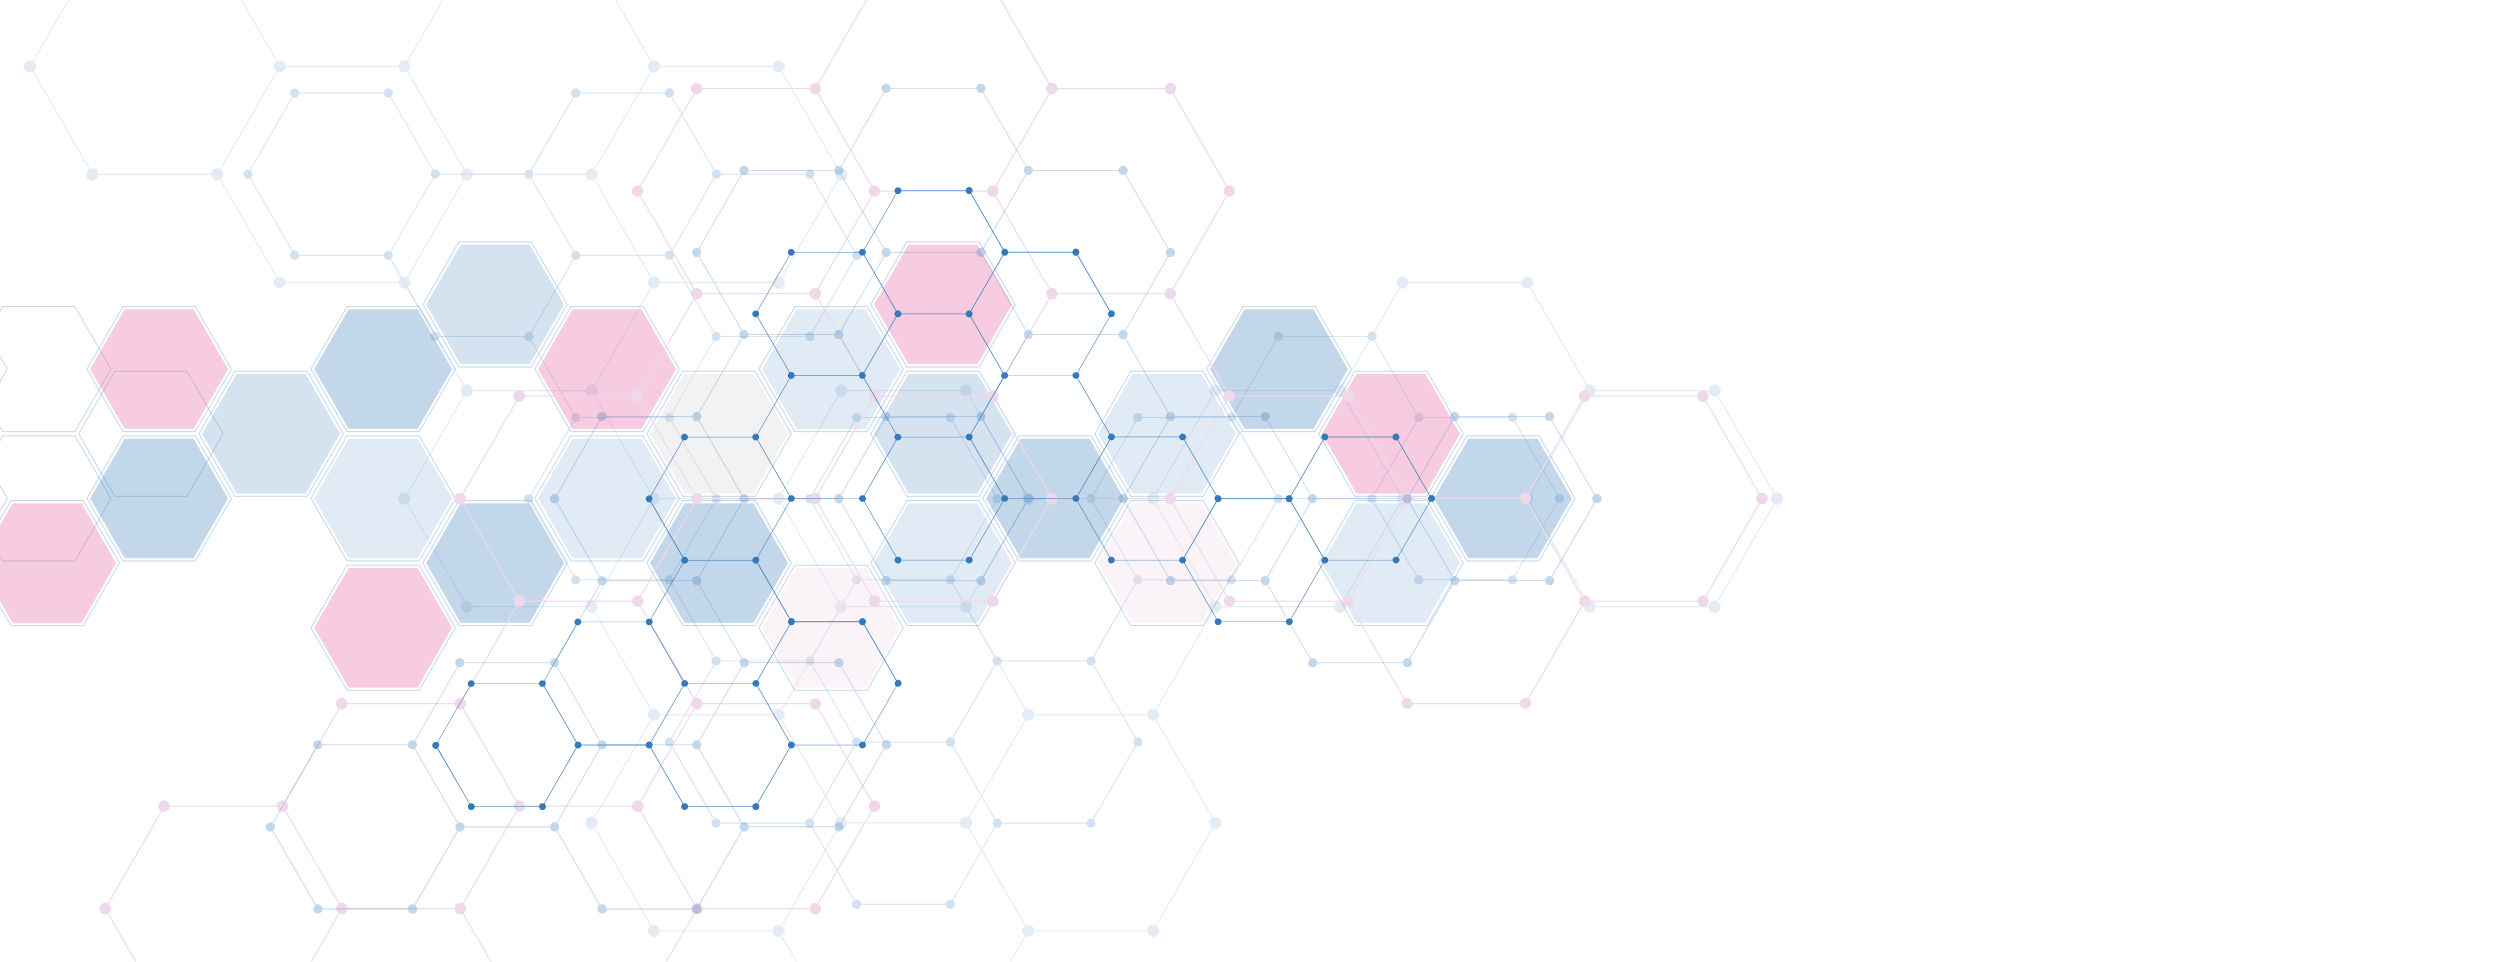 <svg xmlns="http://www.w3.org/2000/svg" id="Layer_1" data-name="Layer 1" viewBox="0 0 1300 500"><defs><style>.cls-1,.cls-10{opacity:0.3;}.cls-10,.cls-2,.cls-4,.cls-6,.cls-9{fill:#3679ba;}.cls-3{opacity:0.23;}.cls-4{opacity:0.6;}.cls-5{fill:#e95396;}.cls-6{opacity:0.5;}.cls-7{fill:#efd8e9;}.cls-8{fill:#d4d3d4;}.cls-9{opacity:0.7;}</style></defs><title>Mediligo Heksagon desno Novo-lijevo</title><g class="cls-1"><path class="cls-2" d="M39.11,292H1.28l-.07-.13-18.85-32.64L1.28,226.41H39.11l.07.13L58,259.18l-.07.13Zm-37.54-.51H38.82l18.63-32.26L38.82,226.92H1.57l-18.63,32.26Z"></path><path class="cls-2" d="M39.11,224.71H1.28l-.07-.13-18.85-32.65L1.28,159.17H39.11l.07.13L58,191.93ZM1.57,224.2H38.82l18.63-32.27L38.82,159.68H1.57l-18.63,32.25Z"></path><path class="cls-2" d="M97.34,258.33H59.51l-.08-.13L40.59,225.56l.08-.13,18.84-32.64H97.34l.08.12,18.84,32.65Zm-37.54-.51H97.05l18.63-32.26L97.05,193.29H59.8L41.18,225.56Z"></path></g><g class="cls-3"><path class="cls-4" d="M922.25,256.75a3,3,0,0,0,0,5.08l-29.33,50.81a3.08,3.08,0,0,0-4.44,2.53H829.79a3.14,3.14,0,0,0-3.1-2.85,3.21,3.21,0,0,0-1.25.26l-29.35-50.82a3,3,0,0,0,0-4.92L825.45,206a3,3,0,0,0,1.27.28,3.13,3.13,0,0,0,3.1-2.85h58.72a3.13,3.13,0,0,0,3.09,2.85,3.18,3.18,0,0,0,1.31-.29ZM823.56,203.1a3.1,3.1,0,0,0,1.35,2.52l-29.36,50.85a3.08,3.08,0,0,0-4.46,2.51H732.4a3.13,3.13,0,0,0-3.1-2.84,3.17,3.17,0,0,0-1.23.24l-29.3-50.76a3,3,0,0,0,0-5l29.33-50.8a3.09,3.09,0,0,0,4.39-2.56h58.69a3.14,3.14,0,0,0,3.1,2.85,3.09,3.09,0,0,0,1.29-.29l29.34,50.8A3.08,3.08,0,0,0,823.56,203.1Zm-96,53.64a3.14,3.14,0,0,0-1.4,2.56,3.09,3.09,0,0,0,1.4,2.55l-29.31,50.76a3.09,3.09,0,0,0-4.39,2.56H635.15a3.09,3.09,0,0,0-4.39-2.56l-29.33-50.8a3,3,0,0,0,0-5L630.75,206a3.09,3.09,0,0,0,4.39-2.56h58.72a3.13,3.13,0,0,0,3.1,2.85,3.23,3.23,0,0,0,1.28-.28Zm-126.63,5.43L630.24,313a3,3,0,0,0,0,5l-29.33,50.8a3.08,3.08,0,0,0-4.4,2.55H537.82a3.09,3.09,0,0,0-4.39-2.56L504.11,318a3,3,0,0,0,0-5l29.33-50.8a3.05,3.05,0,0,0,1.29.29,3.13,3.13,0,0,0,3.09-2.86h58.71a3.13,3.13,0,0,0,3.09,2.86A3.3,3.3,0,0,0,600.91,262.17Zm326.28-2.88a3.17,3.17,0,0,0-3.16-3.16,3.09,3.09,0,0,0-1.26.27l-29.32-50.78a3.1,3.1,0,0,0,1.35-2.52,3.16,3.16,0,0,0-3.17-3.16,3.13,3.13,0,0,0-3.09,2.85H829.82a3.09,3.09,0,0,0-4.39-2.56l-29.34-50.8a3.1,3.1,0,0,0,1.35-2.52,3.14,3.14,0,0,0-6.26-.31H732.49a3.12,3.12,0,0,0-3.1-2.85,3.16,3.16,0,0,0-3.16,3.16,3.12,3.12,0,0,0,1.35,2.52l-29.33,50.8a3.09,3.09,0,0,0-1.29-.29,3.13,3.13,0,0,0-3.1,2.85H635.14a3.13,3.13,0,0,0-3.09-2.85,3.17,3.17,0,0,0-3.17,3.16,3.07,3.07,0,0,0,1.36,2.52l-29.33,50.8a3.09,3.09,0,0,0-4.39,2.56H537.81a3.09,3.09,0,0,0-4.39-2.56l-29.33-50.8a3.1,3.1,0,0,0,1.35-2.52,3.14,3.14,0,0,0-6.26-.31H440.49a3.13,3.13,0,0,0-3.1-2.85,3.16,3.16,0,0,0-3.16,3.16,3.1,3.1,0,0,0,1.35,2.52l-29.33,50.8a3.1,3.1,0,0,0-4.4,2.56H343.18a3.1,3.1,0,0,0-4.4-2.56l-29.32-50.79a3,3,0,0,0,0-5l29.33-50.8a3.3,3.3,0,0,0,1.3.29,3.13,3.13,0,0,0,3.09-2.86h58.68a3.14,3.14,0,1,0,4.91-2.83l29.34-50.8a3.06,3.06,0,0,0,1.29.3,3.17,3.17,0,1,0-1.3-6L406.8,37a3.08,3.08,0,0,0,1.35-2.52,3.14,3.14,0,0,0-6.26-.3H343.22a3.13,3.13,0,0,0-3.09-2.86,3.22,3.22,0,0,0-1.31.3l-29.33-50.8a3.11,3.11,0,0,0,1.36-2.53,3.17,3.17,0,0,0-3.16-3.16,3.14,3.14,0,0,0-3.1,2.85H245.9a3.14,3.14,0,0,0-3.1-2.85,3.17,3.17,0,0,0-3.16,3.16A3.1,3.1,0,0,0,241-19.15l-29.33,50.8a3.09,3.09,0,0,0-4.39,2.57H148.58a3.08,3.08,0,0,0-4.4-2.56L114.85-19.15a3.08,3.08,0,0,0,1.35-2.52A3.17,3.17,0,0,0,113-24.83a3.14,3.14,0,0,0-3.1,2.85H51.25a3.13,3.13,0,0,0-3.09-2.85A3.17,3.17,0,0,0,45-21.67a3.08,3.08,0,0,0,1.35,2.52L17,31.66a3.16,3.16,0,1,0-1.3,6,3,3,0,0,0,1.3-.3l29.3,50.76A3.13,3.13,0,1,0,51.14,91h58.69a3.14,3.14,0,0,0,3.1,2.86,3.2,3.2,0,0,0,1.38-.35l29.33,50.8a3.11,3.11,0,0,0-1.43,2.58,3.14,3.14,0,0,0,6.26.29h58.79a3.15,3.15,0,0,0,3.1,2.86,3.09,3.09,0,0,0,1.29-.29L241,200.57a3,3,0,0,0,0,5l-29.38,50.88a3.12,3.12,0,0,0-1.37-.34,3.16,3.16,0,0,0,0,6.32,3.07,3.07,0,0,0,1.38-.35l29.33,50.8a3.12,3.12,0,0,0-1.43,2.58,3.17,3.17,0,0,0,3.16,3.16,3.12,3.12,0,0,0,3.1-2.86h58.72a3.13,3.13,0,0,0,3.1,2.86,3.09,3.09,0,0,0,1.35-.33l29.33,50.81a3.08,3.08,0,0,0-1.41,2.55,3.13,3.13,0,0,0,1.4,2.55L308.9,425a3.18,3.18,0,0,0-1.34-.32,3.13,3.13,0,0,0-3.1,2.84v.63a3.13,3.13,0,0,0,3.1,2.85,3,3,0,0,0,1.34-.33l29.34,50.82a3.1,3.1,0,0,0-1.37,2.54,3.14,3.14,0,0,0,1.38,2.55l.52.34a3.08,3.08,0,0,0,1.25.27,3.13,3.13,0,0,0,3.1-2.85h58.69a3.14,3.14,0,0,0,3.1,2.85,3,3,0,0,0,1.34-.32l29.34,50.83a3.08,3.08,0,0,0-1.35,2.52,3.14,3.14,0,0,0,6.26.31h58.68a3.14,3.14,0,0,0,6.27-.31,3.1,3.1,0,0,0-1.35-2.52l29.34-50.8a3.09,3.09,0,0,0,1.29.29,3.13,3.13,0,0,0,3.1-2.85h58.69a3.09,3.09,0,0,0,4.39,2.56l.51-.35a3,3,0,0,0,0-5l29.32-50.8a3.1,3.1,0,0,0,4.4-2.56v-.63a3.14,3.14,0,0,0-3.1-2.85,3.3,3.3,0,0,0-1.3.29l-29.32-50.8a3,3,0,0,0,0-5l29.32-50.8a3.1,3.1,0,0,0,4.4-2.57h58.69a3.13,3.13,0,0,0,3.1,2.86,3.17,3.17,0,0,0,3.16-3.16,3.13,3.13,0,0,0-1.35-2.53l29.3-50.76a3.29,3.29,0,0,0,1.25.26,3.13,3.13,0,0,0,3.1-2.86h58.69a3.14,3.14,0,0,0,3.1,2.86,3,3,0,0,0,1.38-.36l29.35,50.83a3.11,3.11,0,0,0-1.39,2.56,3.14,3.14,0,0,0,6.26.3h58.69a3.14,3.14,0,0,0,6.27-.3,3.09,3.09,0,0,0-1.32-2.5l29.33-50.81a3.13,3.13,0,0,0,4.43-2.89ZM533.43,481.19l-14.65-25.38L504.1,430.39a3,3,0,0,0,0-5.05l29.33-50.79a3.09,3.09,0,0,0,4.39-2.57h58.69a3.14,3.14,0,0,0,3.1,2.86,3.22,3.22,0,0,0,1.31-.3l29.32,50.8a3.08,3.08,0,0,0-1.35,2.52,3.13,3.13,0,0,0,1.34,2.53l-29.32,50.79a3.09,3.09,0,0,0-4.39,2.57H537.83a3.14,3.14,0,0,0-3.1-2.86A3.18,3.18,0,0,0,533.43,481.19ZM408.05,371.68a3.11,3.11,0,0,0-1.31-2.49l29.33-50.8a3.29,3.29,0,0,0,1.25.26,3.13,3.13,0,0,0,3.1-2.86h58.77a3.14,3.14,0,0,0,3.1,2.86,3.19,3.19,0,0,0,1.31-.3l29.32,50.8a3,3,0,0,0,0,5.05L503.59,425a3.08,3.08,0,0,0-4.4,2.55H440.48a3.13,3.13,0,0,0-3.1-2.85,3.09,3.09,0,0,0-1.29.3l-29.34-50.84A3.13,3.13,0,0,0,408.05,371.68Zm0,112.38a3.11,3.11,0,0,0-1.32-2.5l29.34-50.82a3.08,3.08,0,0,0,1.28.29,3.13,3.13,0,0,0,3.1-2.85h58.71a3.08,3.08,0,0,0,4.4,2.55l14.65,25.39,14.68,25.42a3,3,0,0,0,0,5l-29.33,50.8a3.11,3.11,0,0,0-4.41,2.56H440.5a3.14,3.14,0,0,0-3.1-2.85,3.09,3.09,0,0,0-1.29.29l-29.35-50.83A3.08,3.08,0,0,0,408.08,484.06ZM338.74,374.58a3.11,3.11,0,0,0,4.35-2.6h58.7a3.13,3.13,0,0,0,3.09,2.86,3.06,3.06,0,0,0,1.35-.33l29.34,50.83a3,3,0,0,0,0,5.05l-29.33,50.82a3.07,3.07,0,0,0-4.43,2.54H343.12a3.14,3.14,0,0,0-3.1-2.86,2.93,2.93,0,0,0-1.25.28l-29.34-50.82a3,3,0,0,0,0-5ZM142.32,34.52A3.08,3.08,0,0,0,143.67,37L114.3,87.9a3.06,3.06,0,0,0-4.46,2.51H51.14a3.1,3.1,0,0,0-4.31-2.6L17.53,37a3,3,0,0,0,0-5L46.86-18.8a3.14,3.14,0,0,0,1.3.3,3.13,3.13,0,0,0,3.09-2.85h58.69A3.14,3.14,0,0,0,113-18.5a3.18,3.18,0,0,0,1.3-.3L143.67,32A3.08,3.08,0,0,0,142.32,34.52Zm69.33,2.88L241,88.2a3,3,0,0,0,0,5L211.65,144a3.05,3.05,0,0,0-1.29-.29,3.14,3.14,0,0,0-3.1,2.86H148.47a3.14,3.14,0,0,0-3.1-2.85,3,3,0,0,0-1.21.25L114.82,93.19a3,3,0,0,0,0-4.94l29.36-50.86a3,3,0,0,0,1.3.3,3.14,3.14,0,0,0,3.1-2.86h58.68a3.09,3.09,0,0,0,4.39,2.57ZM338.31,32a3,3,0,0,0,0,5L309,87.83a3.19,3.19,0,0,0-1.28-.28,3.14,3.14,0,0,0-3.1,2.86H245.9a3.14,3.14,0,0,0-3.1-2.86,3.18,3.18,0,0,0-1.3.3L212.18,37a3,3,0,0,0,0-5L241.5-18.81a3,3,0,0,0,1.3.31,3.13,3.13,0,0,0,3.1-2.85h58.69a3.13,3.13,0,0,0,3.1,2.85,3.12,3.12,0,0,0,1.29-.29Zm.51,112L309.49,93.24a3.09,3.09,0,0,0,1.36-2.52,3.14,3.14,0,0,0-1.35-2.53l29.32-50.8a3.22,3.22,0,0,0,1.31.3,3.13,3.13,0,0,0,3.09-2.86h58.67a3.14,3.14,0,0,0,3.1,2.86,3,3,0,0,0,1.3-.3l29.32,50.8a3,3,0,0,0,0,5L406.29,144a3.3,3.3,0,0,0-1.3-.29,3.14,3.14,0,0,0-3.1,2.86H343.21a3.13,3.13,0,0,0-3.09-2.86A3.3,3.3,0,0,0,338.82,144ZM309,200.23a3,3,0,0,0-1.29-.3,3.13,3.13,0,0,0-3.1,2.86H245.89a3.14,3.14,0,0,0-3.1-2.86,3,3,0,0,0-1.3.3l-29.32-50.8a3,3,0,0,0,0-5.05l29.33-50.8a3.09,3.09,0,0,0,1.29.3A3.13,3.13,0,0,0,245.9,91h58.69a3.13,3.13,0,0,0,3.1,2.85A3.23,3.23,0,0,0,309,93.6l29.32,50.79a3,3,0,0,0,0,5Zm29.29,56.54a3,3,0,0,0,0,5L308.9,312.65a3,3,0,0,0-1.34-.33,3.14,3.14,0,0,0-3.1,2.85H245.74a3.14,3.14,0,0,0-3.1-2.85,3.08,3.08,0,0,0-1.21.25L212.1,261.76a3,3,0,0,0,0-4.93L241.47,206a3.24,3.24,0,0,0,1.32.31,3.14,3.14,0,0,0,3.1-2.85h58.69a3.13,3.13,0,0,0,3.1,2.85A3.18,3.18,0,0,0,309,206Zm82.64,30.77,14.66,25.39a3,3,0,0,0,0,5.11l-29.32,50.81a2.93,2.93,0,0,0-1.35-.33,3.13,3.13,0,0,0-3.09,2.84h-58.7a3.13,3.13,0,0,0-3.09-2.84,3.21,3.21,0,0,0-1.25.25L309.42,318a3,3,0,0,0,0-5l29.35-50.85a3.1,3.1,0,0,0,4.4-2.56h58.67a3.1,3.1,0,0,0,4.4,2.56Zm112-30.77a3,3,0,0,0,0,5l-29.32,50.8a3.05,3.05,0,0,0-1.29-.29,3.14,3.14,0,0,0-3.1,2.85H440.42a3.14,3.14,0,0,0-3.1-2.85,3.2,3.2,0,0,0-1.24.26l-14.64-25.35-14.68-25.42a3,3,0,0,0,0-5L436.1,206a3.05,3.05,0,0,0,1.29.29,3.13,3.13,0,0,0,3.1-2.85h58.69a3.13,3.13,0,0,0,3.1,2.85,3.17,3.17,0,0,0,1.3-.29Z"></path><path class="cls-2" d="M809.51,257.38a2.26,2.26,0,0,0,0,3.82l-22,38.14a2.33,2.33,0,0,0-3.33,1.9H740.09a2.36,2.36,0,0,0-2.33-2.13,2.43,2.43,0,0,0-.94.19l-22-38.16a2.27,2.27,0,0,0,0-3.69l22.05-38.18a2.32,2.32,0,0,0,.95.21,2.36,2.36,0,0,0,2.33-2.15h44.08a2.36,2.36,0,0,0,2.33,2.15,2.47,2.47,0,0,0,1-.22Zm-74.1-40.28a2.29,2.29,0,0,0,1,1.89l-22,38.18a2.33,2.33,0,0,0-1-.25,2.36,2.36,0,0,0-2.33,2.14H667a2.35,2.35,0,0,0-2.32-2.14,2.41,2.41,0,0,0-.93.19l-22-38.12a2.29,2.29,0,0,0,1-1.89,2.32,2.32,0,0,0-1-1.89l22-38.14a2.3,2.3,0,0,0,1,.22,2.35,2.35,0,0,0,2.33-2.14H711.1a2.35,2.35,0,0,0,2.33,2.14,2.26,2.26,0,0,0,1-.22l22,38.14A2.35,2.35,0,0,0,735.41,217.1Zm-72.09,40.28a2.27,2.27,0,0,0,0,3.83l-22,38.11a2.45,2.45,0,0,0-1-.21,2.35,2.35,0,0,0-2.33,2.13H594a2.36,2.36,0,0,0-2.33-2.13,2.41,2.41,0,0,0-1,.21l-22-38.14a2.31,2.31,0,0,0,1-1.89,2.33,2.33,0,0,0-1-1.89l22-38.14a2.47,2.47,0,0,0,1,.22,2.35,2.35,0,0,0,2.32-2.15H638a2.33,2.33,0,0,0,3.29,1.94Zm-95.07,4.07,22,38.14a2.27,2.27,0,0,0,0,3.79l-22,38.14a2.31,2.31,0,0,0-1-.23,2.35,2.35,0,0,0-2.32,2.14H520.88a2.35,2.35,0,0,0-2.32-2.14,2.42,2.42,0,0,0-1,.22l-22-38.14a2.27,2.27,0,0,0,0-3.78l22-38.14a2.26,2.26,0,0,0,1,.22,2.35,2.35,0,0,0,2.32-2.15H565a2.36,2.36,0,0,0,2.33,2.15A2.46,2.46,0,0,0,568.25,261.45Zm245-2.16a2.37,2.37,0,0,0-2.37-2.37,2.48,2.48,0,0,0-1,.2l-22-38.13a2.3,2.3,0,0,0,1-1.89,2.36,2.36,0,0,0-4.71-.23H740.11a2.35,2.35,0,0,0-2.33-2.14,2.5,2.5,0,0,0-1,.22l-22-38.14a2.32,2.32,0,0,0,1-1.89,2.35,2.35,0,0,0-4.7-.23H667a2.35,2.35,0,1,0-3.69,2.12l-22,38.14a2.32,2.32,0,0,0-3.3,1.92H594a2.35,2.35,0,0,0-2.32-2.14,2.39,2.39,0,0,0-2.38,2.38,2.31,2.31,0,0,0,1,1.88l-22,38.14a2.45,2.45,0,0,0-1-.21,2.35,2.35,0,0,0-2.33,2.14H520.88a2.35,2.35,0,0,0-2.32-2.14,2.31,2.31,0,0,0-1,.22l-22-38.15a2.3,2.3,0,0,0,1-1.88,2.39,2.39,0,0,0-2.38-2.38,2.34,2.34,0,0,0-2.32,2.14H447.81a2.35,2.35,0,0,0-2.32-2.14,2.38,2.38,0,0,0-2.38,2.37,2.3,2.3,0,0,0,1,1.89l-22,38.15a2.23,2.23,0,0,0-1-.22,2.35,2.35,0,0,0-2.33,2.14H374.75a2.35,2.35,0,0,0-2.32-2.14,2.31,2.31,0,0,0-1,.22l-22-38.13a2.28,2.28,0,0,0,0-3.8l22-38.14a2.31,2.31,0,0,0,1,.22,2.35,2.35,0,0,0,2.32-2.14h44.05a2.35,2.35,0,0,0,4.7-.23,2.33,2.33,0,0,0-1-1.9l22-38.14a2.26,2.26,0,0,0,1,.22,2.38,2.38,0,1,0,0-4.75,2.27,2.27,0,0,0-1,.23l-22-38.14a2.34,2.34,0,0,0,1-1.9,2.35,2.35,0,0,0-4.7-.23h-44a2.36,2.36,0,0,0-2.33-2.14,2.51,2.51,0,0,0-1,.22l-22-38.14a2.33,2.33,0,0,0,1-1.89,2.35,2.35,0,0,0-4.7-.24H301.72A2.35,2.35,0,1,0,298,50.25L276,88.39a2.26,2.26,0,0,0-1-.22,2.36,2.36,0,0,0-2.33,2.14H228.65a2.35,2.35,0,0,0-2.32-2.14,2.38,2.38,0,0,0-1,.22l-22-38.14a2.33,2.33,0,0,0,1-1.89,2.36,2.36,0,0,0-4.71-.24H155.58A2.35,2.35,0,0,0,153.26,46a2.39,2.39,0,0,0-2.38,2.38,2.35,2.35,0,0,0,1,1.89l-22,38.14a2.42,2.42,0,0,0-1-.22,2.38,2.38,0,0,0,0,4.75,2.51,2.51,0,0,0,1-.22l22,38.1A2.35,2.35,0,1,0,155.5,133h44.07a2.35,2.35,0,0,0,2.32,2.15,2.29,2.29,0,0,0,1-.26l22,38.14a2.35,2.35,0,0,0-1.07,1.93,2.39,2.39,0,0,0,2.38,2.38,2.34,2.34,0,0,0,2.32-2.15h44.14a2.36,2.36,0,0,0,2.33,2.14,2.26,2.26,0,0,0,1-.22l22,38.14a2.28,2.28,0,0,0,0,3.77L276,257.18a2.42,2.42,0,0,0-1-.26,2.38,2.38,0,1,0,0,4.75,2.25,2.25,0,0,0,1-.26l22,38.14a2.32,2.32,0,0,0-1.08,1.94,2.38,2.38,0,0,0,2.37,2.37,2.36,2.36,0,0,0,2.33-2.15h44.09a2.34,2.34,0,0,0,2.32,2.15,2.25,2.25,0,0,0,1-.25l22,38.14a2.28,2.28,0,0,0,0,3.84l-22,38.14a2.28,2.28,0,0,0-1-.25,2.36,2.36,0,0,0-2.33,2.14v.46a2.36,2.36,0,0,0,2.33,2.15,2.28,2.28,0,0,0,1-.25l22,38.15a2.27,2.27,0,0,0,0,3.82l.39.26a2.32,2.32,0,0,0,.95.21,2.35,2.35,0,0,0,2.32-2.15h44.06a2.31,2.31,0,0,0,3.33,1.91l22,38.15a2.33,2.33,0,0,0-1,1.9,2.38,2.38,0,0,0,2.37,2.37,2.35,2.35,0,0,0,2.33-2.14h44.06a2.35,2.35,0,0,0,2.33,2.14,2.34,2.34,0,0,0,1.36-4.27l22-38.14a2.2,2.2,0,0,0,1,.22,2.35,2.35,0,0,0,2.32-2.14H565a2.35,2.35,0,0,0,2.33,2.14,2.41,2.41,0,0,0,1-.21l.38-.26a2.28,2.28,0,0,0,0-3.79l22-38.14a2.42,2.42,0,0,0,1,.22,2.37,2.37,0,0,0,2.33-2.15v-.46a2.37,2.37,0,0,0-2.33-2.14,2.26,2.26,0,0,0-1,.22l-22-38.15a2.26,2.26,0,0,0,0-3.77l22-38.14a2.42,2.42,0,0,0,1,.22,2.36,2.36,0,0,0,2.33-2.15H638a2.36,2.36,0,0,0,2.33,2.15,2.35,2.35,0,0,0,1.35-4.28l22-38.11a2.23,2.23,0,0,0,.94.2,2.35,2.35,0,0,0,2.32-2.15H711a2.36,2.36,0,0,0,2.33,2.15,2.3,2.3,0,0,0,1-.27l22,38.17a2.32,2.32,0,0,0-1,1.91,2.36,2.36,0,0,0,4.71.23h44.06a2.36,2.36,0,0,0,2.33,2.15,2.39,2.39,0,0,0,2.38-2.38,2.33,2.33,0,0,0-1-1.87l22-38.15a2.32,2.32,0,0,0,1,.21A2.38,2.38,0,0,0,813.21,259.29ZM517.59,425.89l-11-19.06-11-19.08a2.27,2.27,0,0,0,0-3.79l22-38.14a2.26,2.26,0,0,0,1,.22,2.35,2.35,0,0,0,2.32-2.15H565a2.35,2.35,0,0,0,2.32,2.15,2.47,2.47,0,0,0,1-.22l22,38.14a2.27,2.27,0,0,0,0,3.78l-22,38.14a2.42,2.42,0,0,0-1-.22,2.36,2.36,0,0,0-2.33,2.15H520.89a2.35,2.35,0,0,0-2.32-2.15A2.28,2.28,0,0,0,517.59,425.89Zm-94.14-82.22a2.34,2.34,0,0,0-1-1.87l22-38.14a2.3,2.3,0,0,0,.94.2,2.36,2.36,0,0,0,2.33-2.15h44.12a2.36,2.36,0,0,0,2.34,2.15,2.3,2.3,0,0,0,1-.23l22,38.14a2.26,2.26,0,0,0,0,3.79l-22,38.14a2.25,2.25,0,0,0-1-.22,2.36,2.36,0,0,0-2.34,2.14H447.81a2.36,2.36,0,0,0-2.33-2.14,2.26,2.26,0,0,0-1,.22l-22-38.17A2.3,2.3,0,0,0,423.45,343.67Zm0,84.37a2.31,2.31,0,0,0-1-1.87l22-38.16a2.22,2.22,0,0,0,1,.22,2.36,2.36,0,0,0,2.33-2.15h44.07a2.37,2.37,0,0,0,2.34,2.15,2.46,2.46,0,0,0,1-.22l11,19.05,11,19.09a2.3,2.3,0,0,0-1,1.89,2.33,2.33,0,0,0,1,1.89l-22,38.14a2.42,2.42,0,0,0-1-.22,2.36,2.36,0,0,0-2.33,2.14H447.82a2.36,2.36,0,0,0-2.33-2.14,2.46,2.46,0,0,0-1,.22l-22-38.16A2.31,2.31,0,0,0,423.48,428Zm-52.05-82.19a2.32,2.32,0,0,0,3.26-2h44.06a2.36,2.36,0,0,0,2.33,2.16,2.17,2.17,0,0,0,1-.26l22,38.17a2.28,2.28,0,0,0,0,3.79l-22,38.15a2.32,2.32,0,0,0-1-.23,2.35,2.35,0,0,0-2.33,2.14H374.71a2.35,2.35,0,0,0-2.32-2.14,2.31,2.31,0,0,0-.95.2l-22-38.15a2.28,2.28,0,0,0,0-3.73ZM224,90.54a2.37,2.37,0,0,0,1,1.9l-22,38.18a2.38,2.38,0,0,0-1-.26,2.35,2.35,0,0,0-2.32,2.14H155.5a2.35,2.35,0,0,0-2.32-2.14,2.4,2.4,0,0,0-.92.19l-22-38.11a2.28,2.28,0,0,0,0-3.79l22-38.14a2.31,2.31,0,0,0,1,.22,2.34,2.34,0,0,0,2.32-2.14h44.06A2.36,2.36,0,0,0,202,50.73a2.31,2.31,0,0,0,1-.22l22,38.14A2.35,2.35,0,0,0,224,90.54ZM276,92.7l22,38.14a2.27,2.27,0,0,0,0,3.78l-22,38.13a2.41,2.41,0,0,0-1-.21,2.36,2.36,0,0,0-2.33,2.14H228.57a2.35,2.35,0,0,0-3.24-2l-22-38.14a2.27,2.27,0,0,0,0-3.71l22-38.18a2.47,2.47,0,0,0,1,.22,2.35,2.35,0,0,0,2.32-2.14h44.06A2.36,2.36,0,0,0,275,92.92,2.26,2.26,0,0,0,276,92.7Zm95.09-4a2.3,2.3,0,0,0-1,1.88,2.34,2.34,0,0,0,1,1.89l-22,38.14a2.41,2.41,0,0,0-1-.22,2.36,2.36,0,0,0-2.33,2.15H301.72a2.36,2.36,0,0,0-2.33-2.15,2.27,2.27,0,0,0-1,.23l-22-38.14a2.35,2.35,0,0,0,1-1.9,2.3,2.3,0,0,0-1-1.89l22-38.14a2.26,2.26,0,0,0,1,.22,2.35,2.35,0,0,0,2.33-2.14h44.06a2.35,2.35,0,0,0,2.33,2.14,2.26,2.26,0,0,0,1-.22Zm.38,84.1-22-38.14a2.27,2.27,0,0,0,0-3.79l22-38.14a2.31,2.31,0,0,0,3.31-1.91h44a2.36,2.36,0,0,0,2.33,2.14,2.42,2.42,0,0,0,1-.22l22,38.14a2.27,2.27,0,0,0,0,3.78l-22,38.14a2.23,2.23,0,0,0-1-.22,2.36,2.36,0,0,0-2.33,2.14H374.78a2.35,2.35,0,0,0-2.32-2.14A2.27,2.27,0,0,0,371.48,172.76ZM349.08,215a2.31,2.31,0,0,0-1-.22,2.35,2.35,0,0,0-2.33,2.14H301.71a2.35,2.35,0,0,0-2.32-2.14,2.31,2.31,0,0,0-1,.22l-22-38.14a2.28,2.28,0,0,0,0-3.79l22-38.14a2.3,2.3,0,0,0,1,.22,2.35,2.35,0,0,0,2.33-2.14h44.06a2.35,2.35,0,0,0,2.33,2.14,2.4,2.4,0,0,0,1-.21l22,38.14a2.28,2.28,0,0,0,0,3.78Zm22,42.45a2.27,2.27,0,0,0,0,3.78l-22,38.17a2.28,2.28,0,0,0-1-.24,2.34,2.34,0,0,0-2.32,2.13H301.6a2.35,2.35,0,0,0-2.33-2.13,2.45,2.45,0,0,0-.9.18l-22-38.14a2.36,2.36,0,0,0,1-1.85,2.33,2.33,0,0,0-1-1.85l22.05-38.21a2.4,2.4,0,0,0,1,.23,2.35,2.35,0,0,0,2.32-2.14h44.06a2.35,2.35,0,0,0,2.33,2.14,2.31,2.31,0,0,0,.95-.2Zm62.05,23.1,11,19.06a2.29,2.29,0,0,0,0,3.84l-22,38.14a2.31,2.31,0,0,0-1-.24,2.35,2.35,0,0,0-2.33,2.13H374.69a2.35,2.35,0,0,0-3.26-1.94l-22-38.14a2.28,2.28,0,0,0,0-3.73l22-38.17a2.47,2.47,0,0,0,1,.22,2.35,2.35,0,0,0,2.32-2.15H418.8a2.32,2.32,0,0,0,3.3,1.93Zm84.09-23.1a2.33,2.33,0,0,0-1,1.89,2.3,2.3,0,0,0,1,1.89l-22,38.14a2.4,2.4,0,0,0-1-.21,2.36,2.36,0,0,0-2.34,2.13H447.76a2.36,2.36,0,0,0-2.33-2.13,2.41,2.41,0,0,0-.93.19l-11-19-11-19.09a2.27,2.27,0,0,0,0-3.78l22-38.14a2.47,2.47,0,0,0,1,.22,2.35,2.35,0,0,0,2.32-2.15h44.07a2.34,2.34,0,0,0,2.32,2.15,2.38,2.38,0,0,0,1-.22Z"></path></g><g class="cls-1"><path class="cls-2" d="M685.47,225.56l18.84-32.65.08-.12h37.83l18.84,32.64.08.13L742.29,258.2l-.07.13H704.39Zm75.08,0-18.62-32.27H704.68l-18.63,32.27,18.63,32.26h37.25Z"></path><path class="cls-2" d="M685.47,292.8l18.84-32.63.08-.13h37.83l18.84,32.63.08.13-18.85,32.64-.07.13H704.39Zm75.08,0-18.62-32.26H704.68L686.05,292.8l18.63,32.26h37.25Z"></path><path class="cls-2" d="M743.77,259.31l-.07-.12,18.85-32.65.07-.13h37.83l18.84,32.65.08.13-18.84,32.63-.08.13H762.62Zm75-.12-18.63-32.27H762.91l-18.62,32.27,18.62,32.25h37.25Z"></path><path class="cls-2" d="M627.31,192.06l-.07-.13,18.84-32.63.08-.13H684l18.91,32.76-18.84,32.65-.07.13H646.16Zm75-.13L683.7,159.68H646.45l-18.63,32.25,18.63,32.27H683.7Z"></path><path class="cls-2" d="M510.85,259.31l-.08-.12,18.84-32.65.07-.13h37.85l18.84,32.65.07.13L567.6,291.82l-.07.13H529.68Zm75-.12-18.62-32.27H530l-18.62,32.27L530,291.44h37.25Z"></path><path class="cls-2" d="M569,292.8l18.85-32.63.07-.13h37.83l18.92,32.76-18.85,32.64-.07.13H587.92Zm75.09,0-18.63-32.26H588.21L569.59,292.8l18.62,32.26h37.25Z"></path><path class="cls-2" d="M394.3,326.42l18.85-32.64.07-.13h37.84l18.84,32.64.08.13-18.85,32.64-.07.13H413.22Zm75.09,0-18.62-32.26H413.52l-18.63,32.26,18.63,32.26h37.25Z"></path><path class="cls-2" d="M336.15,225.68l-.08-.12,18.85-32.65.07-.12h37.84l18.84,32.64.08.13L392.9,258.2l-.07.13H355Zm75-.12-18.63-32.27H355.28l-18.62,32.27,18.62,32.26h37.25Z"></path><path class="cls-2" d="M452.54,292.8l18.84-32.63.08-.13h37.83l18.92,32.76-18.85,32.64-.07.13H471.46Zm75.08,0L509,260.54H471.75L453.12,292.8l18.63,32.26H509Z"></path><path class="cls-2" d="M394.38,192.06l-.08-.13,18.85-32.63.07-.13h37.84L470,191.93l-18.85,32.65-.07.13H413.22Zm75-.13-18.62-32.25H413.52l-18.63,32.25,18.63,32.27h37.25Z"></path><path class="cls-2" d="M452.61,225.68l-.07-.12,18.84-32.65.08-.12h37.83l18.84,32.64.08.13L509.36,258.2l-.07.13H471.46Zm75-.12L509,193.29H471.75l-18.63,32.27,18.63,32.26H509Z"></path><path class="cls-2" d="M452.54,158.32l18.84-32.64.08-.13h37.83l18.92,32.77L509.36,191l-.07.13H471.46Zm75.08,0L509,126.06H471.75l-18.63,32.26,18.63,32.25H509Z"></path><path class="cls-2" d="M569.08,225.68l-.08-.12,18.85-32.65.07-.12h37.83l18.92,32.77L625.82,258.2l-.07.13H587.92Zm75-.12-18.63-32.27H588.21l-18.62,32.27,18.62,32.26h37.25Z"></path><path class="cls-2" d="M-71.48,259.31l-.07-.13,18.84-32.64.08-.13H-14.8L4.12,259.18l-18.85,32.64-.07.13H-52.63Zm75-.13-18.63-32.26H-52.34L-71,259.18l18.63,32.26h37.25Z"></path><path class="cls-2" d="M-71.55,191.93l18.84-32.63.08-.13H-14.8L4.12,191.93l-18.85,32.65-.07.13H-52.63Zm75.09,0-18.63-32.25H-52.34L-71,191.93l18.63,32.27h37.25Z"></path><path class="cls-2" d="M-13.32,292.8,5.53,260.16,5.6,260H43.44l18.84,32.64.07.13L43.51,325.44l-.07.13H5.6Zm75.09,0L43.15,260.54H5.89L-12.74,292.8,5.89,325.06H43.15Z"></path><path class="cls-2" d="M103.15,225.56,122,192.91l.07-.12H159.9l18.85,32.64.07.13L160,258.2l-.07.13H122.07Zm75.08,0-18.62-32.27H122.36l-18.63,32.27,18.63,32.26h37.25Z"></path><path class="cls-2" d="M45,192.06l-.07-.13L63.76,159.3l.07-.13h37.84l18.92,32.76-18.85,32.65-.07.13H63.83Zm75-.13-18.62-32.25H64.12L45.5,191.93,64.12,224.2h37.26Z"></path><path class="cls-2" d="M219.61,158.32l18.85-32.64.07-.13h37.84l18.84,32.64.07.13L276.44,191l-.07.13H238.53Zm75.09,0-18.62-32.26H238.82L220.2,158.32l18.62,32.25h37.26Z"></path><path class="cls-2" d="M277.92,192.07l-.07-.13,18.84-32.64.07-.13H334.6l18.92,32.77-18.85,32.64-.07.13H296.76Zm75-.13-18.63-32.26H297.05l-18.62,32.26,18.62,32.26h37.26Z"></path><path class="cls-2" d="M336.15,292.93l-.08-.12,18.84-32.64L355,260h37.84l18.92,32.77L392.9,325.44l-.07.13H355Zm75-.12-18.63-32.27H355.28l-18.62,32.27,18.62,32.25h37.25Z"></path><path class="cls-2" d="M277.92,259.31l-.07-.13,18.84-32.64.07-.13H334.6l18.92,32.77-18.85,32.64-.07.13H296.76Zm75-.13-18.62-32.26H297.05l-18.62,32.26,18.62,32.26h37.26Z"></path><path class="cls-2" d="M161.38,191.93l18.85-32.63.07-.13h37.83l18.92,32.76-18.84,32.65-.08.13H180.3Zm75.09,0-18.62-32.25H180.59L162,191.93l18.63,32.27h37.26Z"></path><path class="cls-2" d="M219.61,292.8l18.85-32.64.07-.13h37.84l18.84,32.64.07.13-18.84,32.64-.07.13H238.53Zm75.09,0-18.62-32.26H238.82L220.2,292.8l18.62,32.26h37.26Z"></path><path class="cls-2" d="M161.45,259.31l-.07-.13,18.85-32.64.07-.13h37.83l18.92,32.77-18.84,32.64-.08.13H180.3Zm75-.13-18.62-32.26H180.59L162,259.18l18.63,32.26h37.26Z"></path><path class="cls-2" d="M161.38,326.42l18.85-32.64.07-.13h37.83L237,326.29l.07.13-18.84,32.64-.08.13H180.3Zm75.09,0-18.62-32.26H180.59L162,326.42l18.63,32.26h37.26Z"></path><path class="cls-2" d="M45,259.31l-.07-.13,18.84-32.64.07-.13h37.84l18.92,32.77-18.85,32.64-.07.13H63.83Zm75-.13-18.62-32.26H64.12L45.5,259.18l18.62,32.26h37.26Z"></path><polygon class="cls-5" points="741.25 256.64 759.19 225.56 741.25 194.48 705.36 194.48 687.42 225.56 705.36 256.64 741.25 256.64"></polygon><polygon class="cls-6" points="741.25 323.88 759.19 292.8 741.25 261.73 705.36 261.73 687.42 292.8 705.36 323.88 741.25 323.88"></polygon><polygon class="cls-2" points="799.48 290.26 817.42 259.19 799.48 228.1 763.59 228.1 745.65 259.19 763.59 290.26 799.48 290.26"></polygon><polygon class="cls-2" points="683.02 223.02 700.95 191.93 683.02 160.86 647.13 160.86 629.19 191.93 647.13 223.02 683.02 223.02"></polygon><polygon class="cls-2" points="566.55 290.26 584.49 259.19 566.55 228.1 530.66 228.1 512.73 259.19 530.66 290.26 566.55 290.26"></polygon><polygon class="cls-7" points="624.78 323.88 642.72 292.8 624.78 261.73 588.89 261.73 570.95 292.8 588.89 323.88 624.78 323.88"></polygon><polygon class="cls-7" points="450.09 357.5 468.02 326.42 450.09 295.35 414.2 295.35 396.26 326.42 414.2 357.5 450.09 357.5"></polygon><polygon class="cls-8" points="391.85 256.64 409.79 225.56 391.85 194.48 355.97 194.48 338.02 225.56 355.97 256.64 391.85 256.64"></polygon><polygon class="cls-6" points="508.31 323.88 526.25 292.8 508.31 261.73 472.43 261.73 454.49 292.8 472.43 323.88 508.31 323.88"></polygon><polygon class="cls-6" points="450.09 223.02 468.02 191.93 450.09 160.86 414.2 160.86 396.26 191.93 414.2 223.02 450.09 223.02"></polygon><polygon class="cls-9" points="508.31 256.64 526.25 225.56 508.31 194.48 472.43 194.48 454.49 225.56 472.43 256.64 508.31 256.64"></polygon><polygon class="cls-5" points="508.31 189.39 526.25 158.32 508.31 127.24 472.43 127.24 454.49 158.32 472.43 189.39 508.31 189.39"></polygon><polygon class="cls-6" points="624.78 256.64 642.72 225.56 624.78 194.48 588.89 194.48 570.95 225.56 588.89 256.64 624.78 256.64"></polygon><polygon class="cls-5" points="42.46 323.88 60.41 292.8 42.46 261.72 6.57 261.72 -11.37 292.8 6.57 323.88 42.46 323.88"></polygon><polygon class="cls-9" points="158.92 256.64 176.87 225.56 158.92 194.48 123.04 194.48 105.1 225.56 123.04 256.64 158.92 256.64"></polygon><polygon class="cls-5" points="100.69 223.02 118.64 191.93 100.69 160.86 64.8 160.86 46.87 191.93 64.8 223.02 100.69 223.02"></polygon><polygon class="cls-9" points="275.4 189.39 293.33 158.32 275.4 127.24 239.5 127.24 221.56 158.32 239.5 189.39 275.4 189.39"></polygon><polygon class="cls-5" points="333.63 223.02 351.57 191.94 333.63 160.86 297.73 160.86 279.8 191.94 297.73 223.02 333.63 223.02"></polygon><polygon class="cls-2" points="391.85 323.88 409.79 292.81 391.85 261.73 355.96 261.73 338.02 292.81 355.96 323.88 391.85 323.88"></polygon><polygon class="cls-6" points="333.62 290.26 351.57 259.18 333.62 228.1 297.73 228.1 279.8 259.18 297.73 290.26 333.62 290.26"></polygon><polygon class="cls-2" points="217.16 223.02 235.1 191.93 217.16 160.86 181.27 160.86 163.33 191.93 181.27 223.02 217.16 223.02"></polygon><polygon class="cls-2" points="275.4 323.88 293.33 292.8 275.4 261.72 239.5 261.72 221.56 292.8 239.5 323.88 275.4 323.88"></polygon><polygon class="cls-6" points="217.16 290.26 235.1 259.18 217.16 228.1 181.27 228.1 163.33 259.18 181.27 290.26 217.16 290.26"></polygon><polygon class="cls-5" points="217.16 357.5 235.1 326.42 217.16 295.35 181.27 295.35 163.33 326.42 181.27 357.5 217.16 357.5"></polygon><polygon class="cls-2" points="100.69 290.26 118.64 259.18 100.69 228.1 64.8 228.1 46.87 259.18 64.8 290.26 100.69 290.26"></polygon></g><path class="cls-7" d="M886.78,309.87a3,3,0,0,0-1.24-.28,3,3,0,0,0-2.93,2.71h-55.7a3,3,0,0,0-2.93-2.71,3.1,3.1,0,0,0-1.22.26l-27.84-48.23a2.89,2.89,0,0,0,0-4.67l27.84-48.21a2.9,2.9,0,0,0,1.18.25,3,3,0,0,0,2.94-2.7h55.68a2.93,2.93,0,0,0,4.21,2.4l27.82,48.19a2.86,2.86,0,0,0,0,4.82ZM822.26,315l-27.83,48.19a2.92,2.92,0,0,0-1.23-.28,3,3,0,0,0-2.94,2.7H734.6a2.93,2.93,0,0,0-4.17-2.42L702.61,315a2.88,2.88,0,0,0,0-4.78l27.8-48.15a3,3,0,0,0,4.1-2.47h55.67a3,3,0,0,0,2.94,2.7,2.86,2.86,0,0,0,1.29-.32l27.85,48.24a2.86,2.86,0,0,0,0,4.78ZM702.1,309.86a2.9,2.9,0,0,0-1.21-.27A3,3,0,0,0,698,312.3H642.26a3,3,0,0,0-2.94-2.71,2.92,2.92,0,0,0-1.23.28l-27.82-48.18a2.89,2.89,0,0,0,0-4.79l27.82-48.18a2.91,2.91,0,0,0,1.22.27,3,3,0,0,0,2.94-2.7h55.67a3,3,0,0,0,2.94,2.7,2.84,2.84,0,0,0,1.23-.28l27.79,48.16a2.87,2.87,0,0,0,0,4.84Zm-93.54-53.57a3,3,0,0,0-2.94,2.71H549.94a3,3,0,0,0-2.94-2.71,2.91,2.91,0,0,0-1.22.27L518,208.38a2.93,2.93,0,0,0,1.28-2.39A3,3,0,0,0,518,203.6l27.81-48.18a2.94,2.94,0,0,0,4.16-2.43h55.67a3,3,0,0,0,2.94,2.7,3,3,0,0,0,1.24-.28l27.82,48.18a2.87,2.87,0,0,0,0,4.79l-27.82,48.18A3.11,3.11,0,0,0,608.56,256.29Zm307.71,0a2.88,2.88,0,0,0-1.2.26l-27.82-48.19A2.94,2.94,0,0,0,888.5,206a3,3,0,0,0-3-3,3,3,0,0,0-2.94,2.71H826.88a3,3,0,0,0-2.94-2.71,3,3,0,0,0-3,3,3,3,0,0,0,1.33,2.42l-27.84,48.21a2.93,2.93,0,0,0-1.31-.34,3,3,0,0,0-2.94,2.72H734.51a3,3,0,0,0-2.94-2.72,3.17,3.17,0,0,0-1.19.25l-27.79-48.14a3,3,0,1,0-4.66-2.69H642.26a3,3,0,0,0-2.94-2.71,2.91,2.91,0,0,0-1.22.27l-27.82-48.18a2.87,2.87,0,0,0,0-4.77l27.82-48.19a2.91,2.91,0,0,0,1.22.27,3,3,0,0,0,2.94-2.7V99.1a3,3,0,0,0-2.94-2.71,2.91,2.91,0,0,0-1.22.28L610.28,48.49a3,3,0,0,0,1.27-2.4,2.93,2.93,0,0,0-1.28-2.39l-.49-.33a2.91,2.91,0,0,0-1.22-.27,3,3,0,0,0-2.94,2.7H550A3,3,0,0,0,547,43.1a2.77,2.77,0,0,0-1.22.28L518-4.81a3,3,0,0,0,1.28-2.4,3,3,0,0,0-3-3,3,3,0,0,0-2.94,2.7H457.63a3,3,0,0,0-2.94-2.7,3,3,0,0,0-3,3A3,3,0,0,0,453-4.81l-27.83,48.2a2.92,2.92,0,0,0-4.2,2.41H365.27a3,3,0,0,0-2.94-2.71,2.8,2.8,0,0,0-1.19.26l-.49.33a2.87,2.87,0,0,0,0,4.82L332.81,96.7a3.06,3.06,0,0,0-1.28-.31,3,3,0,0,0-2.94,2.71v.59a3,3,0,0,0,2.94,2.7,2.91,2.91,0,0,0,1.28-.31l27.81,48.19a2.87,2.87,0,0,0,0,4.84L332.81,203.3a2.91,2.91,0,0,0-1.28-.31,3,3,0,0,0-2.94,2.71H272.9a3,3,0,1,0-4.58,2.73l-27.83,48.19a2.86,2.86,0,0,0-1.3-.34,3,3,0,1,0,1.3,5.68l27.87,48.26a2.93,2.93,0,0,0-1.26,2.38,3,3,0,0,0,1.28,2.39l-27.82,48.17a2.91,2.91,0,0,0-1.22-.27,3,3,0,0,0-2.94,2.71H180.64a3,3,0,1,0-4.59,2.73l-27.82,48.18a3,3,0,0,0-1.3-.33,3,3,0,0,0-2.94,2.71H88.32a3,3,0,0,0-2.94-2.71,3,3,0,0,0-3,3,2.94,2.94,0,0,0,1.36,2.44l-27.8,48.14a3,3,0,1,0-1.23,5.73,2.85,2.85,0,0,0,1.23-.29l27.82,48.2a2.94,2.94,0,0,0-1.28,2.39,3,3,0,0,0,5.94.29h55.67a3,3,0,0,0,2.94,2.71,3,3,0,0,0,3-3,2.94,2.94,0,0,0-1.28-2.39l27.81-48.2a2.9,2.9,0,0,0,1.24.29,3,3,0,0,0,2.94-2.71H236.4a2.92,2.92,0,0,0,4.16,2.43l27.82,48.19a2.94,2.94,0,0,0-1.27,2.39,3,3,0,0,0,5.94.29h55.66a3,3,0,0,0,5.94-.29,3,3,0,0,0-1.28-2.4l27.82-48.19a3,3,0,0,0,1.23.29,3,3,0,0,0,2.94-2.71H421a3,3,0,1,0,4.66-2.68l27.82-48.19a2.92,2.92,0,0,0,1.23.28,3,3,0,0,0,0-6,3,3,0,0,0-1.23.28l-27.82-48.19a3,3,0,0,0,1.28-2.39,3,3,0,0,0-5.94-.29H365.35a2.92,2.92,0,0,0-4.16-2.43L333.37,315a2.87,2.87,0,0,0,0-4.79L361.15,262a2.84,2.84,0,0,0,1.23.28,3,3,0,0,0,2.94-2.71H421a3,3,0,0,0,2.94,2.71,2.78,2.78,0,0,0,1.23-.28L453,310.2a3,3,0,0,0-1.28,2.39,3,3,0,0,0,3,3,3,3,0,0,0,2.93-2.71h55.67A3,3,0,1,0,518,310.2L545.77,262a2.93,2.93,0,0,0,4.17-2.43h55.68a3,3,0,0,0,2.94,2.71,2.83,2.83,0,0,0,1.22-.28L637.6,310.2a2.93,2.93,0,0,0-1.28,2.39,3,3,0,0,0,5.94.29H698a2.93,2.93,0,0,0,4.17,2.43l27.82,48.19a2.93,2.93,0,0,0-1.28,2.39,3,3,0,0,0,5.94.29h55.66a3,3,0,0,0,5.94-.29,2.93,2.93,0,0,0-1.28-2.39l27.83-48.19a3,3,0,0,0,1.23.28,3,3,0,0,0,2.93-2.71h55.7a3,3,0,0,0,2.93,2.71,3,3,0,0,0,3-3,2.94,2.94,0,0,0-1.28-2.39L915.08,262a2.8,2.8,0,0,0,1.19.26,3,3,0,0,0,0-6ZM547,49.09a3,3,0,0,0,2.94-2.7h55.67a3,3,0,0,0,2.94,2.7,2.91,2.91,0,0,0,1.22-.27L637.59,97a2.88,2.88,0,0,0,0,4.79L609.79,150a2.9,2.9,0,0,0-1.24-.29,3,3,0,0,0-2.94,2.71H549.94a2.92,2.92,0,0,0-4.16-2.43L518,101.79A2.88,2.88,0,0,0,518,97l13.92-24.11,13.9-24.07A3,3,0,0,0,547,49.09ZM425.62,150.33l27.83-48.21a2.94,2.94,0,0,0,4.16-2.43h55.7a2.94,2.94,0,0,0,4.16,2.43l27.82,48.17a2.88,2.88,0,0,0,0,4.8l-27.81,48.18a2.84,2.84,0,0,0-1.23-.28,3,3,0,0,0-2.94,2.71H457.56a3,3,0,0,0-4.13-2.46l-27.82-48.19a2.89,2.89,0,0,0,0-4.72Zm0-106.61,27.83-48.2a3,3,0,0,0,1.23.27,3,3,0,0,0,2.94-2.7H513.3a3,3,0,0,0,2.94,2.7,2.84,2.84,0,0,0,1.23-.28l27.82,48.2A2.94,2.94,0,0,0,544,46.09a3,3,0,0,0,1.28,2.4L531.37,72.6l-13.9,24.07a2.91,2.91,0,0,0-1.22-.28,3,3,0,0,0-2.94,2.71h-55.7a3,3,0,0,0-2.93-2.71,2.77,2.77,0,0,0-1.22.28L425.63,48.46a2.87,2.87,0,0,0,0-4.74Zm-92.33,58a2.88,2.88,0,0,0,0-4.71l27.83-48.2a3,3,0,0,0,4.13-2.45h55.67a3,3,0,0,0,2.94,2.7,2.91,2.91,0,0,0,1.25-.29L453,97a2.87,2.87,0,0,0,0,4.79L425.13,150a2.91,2.91,0,0,0-1.28-.31,3,3,0,0,0-2.94,2.71H365.24a3,3,0,0,0-4.13-2.46ZM176.08,474.88l-27.82,48.19a2.93,2.93,0,0,0-4.17,2.42H88.42a2.93,2.93,0,0,0-4.17-2.42L56.43,474.88a2.87,2.87,0,0,0,0-4.78l27.8-48.16a2.75,2.75,0,0,0,1.15.24,3,3,0,0,0,2.94-2.7H144a3,3,0,0,0,2.94,2.7,3,3,0,0,0,1.3-.32l27.85,48.24a2.87,2.87,0,0,0,0,4.78Zm63.26-5.39a3,3,0,0,0-2.94,2.7H180.74a3,3,0,0,0-2.94-2.7,3,3,0,0,0-1.24.27l-27.84-48.23a2.89,2.89,0,0,0,0-4.69l27.82-48.19a2.94,2.94,0,0,0,4.09-2.46H236.4a3,3,0,0,0,2.94,2.7,2.91,2.91,0,0,0,1.22-.27l27.82,48.18a2.88,2.88,0,0,0,0,4.78l-27.82,48.18A2.94,2.94,0,0,0,239.34,469.49Zm93.54,53.57a2.91,2.91,0,0,0-1.22-.27,3,3,0,0,0-3,2.7H273.05a3,3,0,0,0-2.94-2.7,3.08,3.08,0,0,0-1.24.28l-27.82-48.19a2.91,2.91,0,0,0,1.28-2.39,3,3,0,0,0-1.27-2.39l27.82-48.19a2.93,2.93,0,0,0,4.17-2.43h55.66a3,3,0,0,0,3,2.71,2.9,2.9,0,0,0,1.21-.27l27.82,48.19a3,3,0,0,0-1.26,2.38,2.93,2.93,0,0,0,1.27,2.38Zm29.54-154.17a3,3,0,0,0,2.93-2.7H421a3,3,0,0,0,2.94,2.7,2.84,2.84,0,0,0,1.23-.28L453,416.8a2.87,2.87,0,0,0,0,4.78l-27.82,48.18a2.95,2.95,0,0,0-4.17,2.43H365.36a3,3,0,0,0-2.94-2.7,3,3,0,0,0-1.23.28l-27.82-48.19a2.87,2.87,0,0,0,0-4.78l27.81-48.19A2.86,2.86,0,0,0,362.42,368.89Zm-1.72-5.39a2.87,2.87,0,0,0,0,4.78l-27.81,48.17a3.05,3.05,0,0,0-1.21-.26,3,3,0,0,0-3,2.7H273.05a2.93,2.93,0,0,0-4.17-2.42l-27.82-48.19a2.87,2.87,0,0,0,0-4.78l27.82-48.18a2.95,2.95,0,0,0,4.17-2.43h55.67a3,3,0,0,0,2.94,2.7,2.84,2.84,0,0,0,1.23-.28Zm-27.85-53.65a2.94,2.94,0,0,0-4.14,2.45H273a3,3,0,0,0-2.94-2.71,2.91,2.91,0,0,0-1.25.3L241,261.63a2.88,2.88,0,0,0,0-4.68l27.83-48.19A3.14,3.14,0,0,0,270,209a3,3,0,0,0,2.94-2.7h55.7a3,3,0,0,0,2.93,2.7,2.91,2.91,0,0,0,1.28-.31l27.84,48.23a2.88,2.88,0,0,0,0,4.78Zm92.29-53.28A2.93,2.93,0,0,0,421,259H365.32a2.93,2.93,0,0,0-4.17-2.43l-27.84-48.23a2.88,2.88,0,0,0,0-4.71l27.82-48.19a2.9,2.9,0,0,0,1.18.25,3,3,0,0,0,2.94-2.7h55.67a3,3,0,0,0,2.94,2.7,2.87,2.87,0,0,0,1.27-.31l27.82,48.18a3,3,0,0,0-1.33,2.43,2.93,2.93,0,0,0,1.34,2.42L439,232.5Zm92.32,53.3a2.93,2.93,0,0,0-4.17,2.43H457.62a3,3,0,0,0-2.93-2.71,3,3,0,0,0-1.24.28l-27.82-48.19a2.86,2.86,0,0,0,0-4.77l13.92-24.12,13.89-24a3.07,3.07,0,0,0,1.18.24,3,3,0,0,0,2.93-2.7h55.76a3,3,0,0,0,2.94,2.7,2.9,2.9,0,0,0,1.21-.27l27.82,48.18a2.87,2.87,0,0,0,0,4.78Z"></path><path class="cls-10" d="M806.72,299.78a2.32,2.32,0,0,0-1-.22,2.37,2.37,0,0,0-2.35,2.16H758.8a2.38,2.38,0,0,0-2.36-2.16,2.29,2.29,0,0,0-1,.21l-22.29-38.61a2.31,2.31,0,0,0,0-3.74l22.28-38.59a2.48,2.48,0,0,0,.95.19,2.38,2.38,0,0,0,2.35-2.16h44.57A2.38,2.38,0,0,0,805.7,219a2.31,2.31,0,0,0,1-.24L829,257.36a2.3,2.3,0,0,0,0,3.86Zm-51.65,4.09L732.8,342.44a2.51,2.51,0,0,0-1-.22,2.38,2.38,0,0,0-2.35,2.17H684.9a2.39,2.39,0,0,0-2.36-2.17,2.47,2.47,0,0,0-1,.22l-22.27-38.57a2.34,2.34,0,0,0,1-1.91,2.37,2.37,0,0,0-1-1.92l22.25-38.54a2.47,2.47,0,0,0,.94.19,2.37,2.37,0,0,0,2.34-2.17h44.57a2.38,2.38,0,0,0,2.35,2.17,2.34,2.34,0,0,0,1-.26L755.07,300a2.3,2.3,0,0,0,0,3.83Zm-96.18-4.1a2.45,2.45,0,0,0-1-.21,2.38,2.38,0,0,0-2.36,2.16H611a2.35,2.35,0,0,0-3.34-1.94l-22.26-38.57a2.38,2.38,0,0,0,1-1.92,2.35,2.35,0,0,0-1-1.91l22.27-38.57a2.46,2.46,0,0,0,1,.21,2.37,2.37,0,0,0,2.35-2.16h44.57A2.37,2.37,0,0,0,657.9,219a2.31,2.31,0,0,0,1-.22l22.25,38.55a2.3,2.3,0,0,0,0,3.88ZM584,256.89a2.38,2.38,0,0,0-2.35,2.16H537.08a2.38,2.38,0,0,0-2.35-2.16,2.31,2.31,0,0,0-1,.22l-22.27-38.57a2.3,2.3,0,0,0,0-3.83l22.26-38.57a2.34,2.34,0,0,0,1,.22,2.37,2.37,0,0,0,2.35-2.16h44.56a2.39,2.39,0,0,0,2.36,2.16,2.32,2.32,0,0,0,1-.23l22.27,38.58a2.34,2.34,0,0,0-1,1.91,2.37,2.37,0,0,0,1,1.92L585,257.11A2.27,2.27,0,0,0,584,256.89Zm246.33,0a2.53,2.53,0,0,0-1,.2L807.1,218.52a2.36,2.36,0,0,0,1-1.9,2.38,2.38,0,0,0-4.75-.23H758.77a2.38,2.38,0,1,0-3.69,2.17L732.8,257.15a2.51,2.51,0,0,0-1.06-.26,2.37,2.37,0,0,0-2.35,2.16H684.82a2.36,2.36,0,0,0-2.34-2.16,2.57,2.57,0,0,0-1,.19l-22.25-38.54a2.37,2.37,0,0,0,1-1.92,2.38,2.38,0,0,0-4.75-.23H611a2.38,2.38,0,0,0-2.35-2.17,2.47,2.47,0,0,0-1,.22l-22.27-38.57a2.3,2.3,0,0,0,0-3.82l22.27-38.57a2.46,2.46,0,0,0,1,.21,2.37,2.37,0,0,0,2.35-2.16v-.47a2.38,2.38,0,0,0-2.35-2.17,2.47,2.47,0,0,0-1,.22L585.38,90.54a2.34,2.34,0,0,0,1-1.91,2.38,2.38,0,0,0-1-1.92l-.4-.26a2.26,2.26,0,0,0-1-.22,2.39,2.39,0,0,0-2.36,2.16H537.09a2.37,2.37,0,0,0-2.35-2.16,2.47,2.47,0,0,0-1,.22L511.48,47.88a2.37,2.37,0,0,0,1-1.92,2.41,2.41,0,0,0-2.4-2.4,2.38,2.38,0,0,0-2.36,2.17H463.19a2.38,2.38,0,0,0-4.75.23,2.35,2.35,0,0,0,1,1.92L437.19,86.47a2.34,2.34,0,0,0-3.37,1.92H389.25a2.37,2.37,0,0,0-3.31-2l-.39.26a2.37,2.37,0,0,0-1.05,1.94,2.33,2.33,0,0,0,1.05,1.92l-22.28,38.59a2.33,2.33,0,0,0-1-.25,2.39,2.39,0,0,0-2.36,2.17v.47a2.39,2.39,0,0,0,2.36,2.16,2.5,2.5,0,0,0,1-.24L385.54,172a2.31,2.31,0,0,0,0,3.88l-22.27,38.57a2.33,2.33,0,0,0-1-.25,2.38,2.38,0,0,0-2.35,2.17H315.31a2.38,2.38,0,0,0-2.35-2.17,2.41,2.41,0,0,0-2.4,2.4,2.38,2.38,0,0,0,1.08,2l-22.27,38.57a2.42,2.42,0,0,0-1-.26,2.4,2.4,0,0,0,0,4.8,2.46,2.46,0,0,0,1-.26l22.31,38.63a2.3,2.3,0,0,0,0,3.82l-22.27,38.56a2.47,2.47,0,0,0-1-.22,2.38,2.38,0,0,0-2.35,2.17H241.46a2.38,2.38,0,1,0-3.67,2.18l-22.27,38.58a2.34,2.34,0,0,0-1.05-.27,2.38,2.38,0,0,0-2.35,2.17H167.56a2.38,2.38,0,0,0-4.75.23,2.33,2.33,0,0,0,1.08,2l-22.25,38.55a2.32,2.32,0,0,0-1-.23,2.4,2.4,0,1,0,0,4.8,2.24,2.24,0,0,0,1-.22l22.28,38.58a2.36,2.36,0,0,0-1,1.91,2.41,2.41,0,0,0,2.41,2.4,2.38,2.38,0,0,0,2.35-2.17H212.2a2.38,2.38,0,0,0,4.75-.23,2.35,2.35,0,0,0-1-1.91l22.27-38.58a2.31,2.31,0,0,0,1,.22,2.38,2.38,0,0,0,2.36-2.16H286.1a2.37,2.37,0,0,0,2.35,2.16,2.34,2.34,0,0,0,1-.22l22.27,38.58a2.37,2.37,0,0,0-1,1.91,2.41,2.41,0,0,0,2.4,2.4,2.38,2.38,0,0,0,2.35-2.17H360a2.38,2.38,0,1,0,3.73-2.15L386,432.13a2.48,2.48,0,0,0,1,.22,2.37,2.37,0,0,0,2.35-2.16h44.54a2.38,2.38,0,0,0,4.75-.24,2.34,2.34,0,0,0-1-1.91l22.27-38.57a2.48,2.48,0,0,0,1,.22,2.4,2.4,0,1,0-1-4.58L437.6,346.54a2.35,2.35,0,0,0,1-1.92,2.38,2.38,0,0,0-4.75-.23H389.32a2.38,2.38,0,0,0-2.35-2.17,2.55,2.55,0,0,0-1,.22l-22.26-38.57a2.35,2.35,0,0,0,1-1.91,2.38,2.38,0,0,0-1-1.93L386,261.47a2.31,2.31,0,0,0,1,.22,2.37,2.37,0,0,0,2.35-2.17h44.55a2.36,2.36,0,0,0,3.35,2L459.45,300a2.38,2.38,0,1,0,3.73,2.15h44.56a2.38,2.38,0,0,0,4.76-.23,2.37,2.37,0,0,0-1-1.92l22.27-38.57a2.55,2.55,0,0,0,1,.22,2.37,2.37,0,0,0,2.35-2.17h44.57a2.38,2.38,0,0,0,2.35,2.17,2.27,2.27,0,0,0,1-.22L607.26,300a2.33,2.33,0,0,0-1,1.92,2.41,2.41,0,0,0,2.4,2.4,2.38,2.38,0,0,0,2.35-2.17h44.58a2.39,2.39,0,0,0,2.36,2.17,2.31,2.31,0,0,0,1-.23l22.27,38.58a2.33,2.33,0,0,0-1,1.91,2.38,2.38,0,0,0,4.75.24h44.56a2.37,2.37,0,0,0,2.35,2.16,2.39,2.39,0,0,0,2.4-2.4,2.35,2.35,0,0,0-1-1.91l22.27-38.58a2.35,2.35,0,0,0,1,.23,2.39,2.39,0,0,0,2.36-2.17h44.58a2.38,2.38,0,1,0,3.73-2.15l22.26-38.55a2.36,2.36,0,0,0,1,.2,2.4,2.4,0,0,0,0-4.8ZM534.74,91a2.38,2.38,0,0,0,2.35-2.16h44.56A2.39,2.39,0,0,0,584,91a2.23,2.23,0,0,0,1-.22l22.27,38.57a2.3,2.3,0,0,0,0,3.83L585,171.79a2.32,2.32,0,0,0-1-.23,2.39,2.39,0,0,0-2.36,2.17H537.08a2.38,2.38,0,0,0-2.35-2.17,2.31,2.31,0,0,0-1,.22l-22.27-38.57a2.3,2.3,0,0,0,0-3.83l11.15-19.3,11.12-19.27A2.55,2.55,0,0,0,534.74,91Zm-97.18,81,22.28-38.6a2.32,2.32,0,0,0,1,.22,2.38,2.38,0,0,0,2.35-2.16h44.58a2.37,2.37,0,0,0,2.35,2.16,2.31,2.31,0,0,0,1-.22L533.36,172a2.3,2.3,0,0,0,0,3.84L511.1,214.45a2.34,2.34,0,0,0-3.34,1.94H463.13a2.38,2.38,0,0,0-2.35-2.17,2.31,2.31,0,0,0-.95.2l-22.27-38.58a2.29,2.29,0,0,0,0-3.77Zm0-85.34,22.27-38.59a2.32,2.32,0,0,0,1,.22,2.37,2.37,0,0,0,2.35-2.16h44.56a2.37,2.37,0,0,0,2.36,2.16,2.31,2.31,0,0,0,1-.22l22.27,38.57a2.39,2.39,0,0,0-1,1.92,2.35,2.35,0,0,0,1,1.91l-11.14,19.3-11.13,19.27a2.47,2.47,0,0,0-1-.22,2.38,2.38,0,0,0-2.35,2.17H463.18a2.38,2.38,0,0,0-2.35-2.17,2.27,2.27,0,0,0-1,.22L437.58,90.52a2.31,2.31,0,0,0,0-3.79Zm-73.92,46.45a2.3,2.3,0,0,0,0-3.77l22.27-38.59a2.35,2.35,0,0,0,3.31-1.95h44.57A2.38,2.38,0,0,0,436.17,91a2.23,2.23,0,0,0,1-.24l22.28,38.59a2.3,2.3,0,0,0,0,3.83L437.17,171.8a2.32,2.32,0,0,0-1-.24,2.39,2.39,0,0,0-2.36,2.17H389.23a2.38,2.38,0,0,0-2.35-2.17,2.31,2.31,0,0,0-.95.2ZM237.81,431.87l-22.27,38.57a2.32,2.32,0,0,0-1-.22,2.37,2.37,0,0,0-2.35,2.16H167.64a2.38,2.38,0,0,0-2.35-2.16,2.32,2.32,0,0,0-1,.22L142,431.87a2.31,2.31,0,0,0,0-3.83l22.25-38.54a2.41,2.41,0,0,0,.93.18,2.38,2.38,0,0,0,2.35-2.16h44.56a2.38,2.38,0,0,0,2.35,2.16,2.29,2.29,0,0,0,1-.26L237.81,428a2.3,2.3,0,0,0,0,3.83Zm50.64-4.32a2.38,2.38,0,0,0-2.35,2.17H241.54a2.39,2.39,0,0,0-2.36-2.17,2.31,2.31,0,0,0-1,.23l-22.29-38.62a2.31,2.31,0,0,0,0-3.75l22.27-38.58a2.35,2.35,0,0,0,3.27-2H286.1a2.38,2.38,0,0,0,2.35,2.17,2.31,2.31,0,0,0,1-.22l22.27,38.57a2.3,2.3,0,0,0,0,3.82l-22.27,38.57A2.51,2.51,0,0,0,288.45,427.55Zm74.88,42.89a2.31,2.31,0,0,0-1-.22,2.39,2.39,0,0,0-2.36,2.16H315.43a2.37,2.37,0,0,0-2.35-2.16,2.22,2.22,0,0,0-1,.23l-22.27-38.58a2.33,2.33,0,0,0,1-1.92,2.37,2.37,0,0,0-1-1.91l22.26-38.57a2.55,2.55,0,0,0,1,.22,2.38,2.38,0,0,0,2.35-2.17H360a2.36,2.36,0,0,0,3.33,2l22.27,38.57a2.3,2.3,0,0,0,0,3.81ZM387,347a2.38,2.38,0,0,0,2.35-2.17h44.55a2.39,2.39,0,0,0,2.36,2.17,2.31,2.31,0,0,0,1-.23l22.27,38.58a2.29,2.29,0,0,0,0,3.82l-22.27,38.58a2.31,2.31,0,0,0-1-.23,2.39,2.39,0,0,0-2.36,2.17H389.33a2.38,2.38,0,0,0-2.35-2.17,2.32,2.32,0,0,0-1,.23L363.72,389.2a2.34,2.34,0,0,0,1-1.91,2.38,2.38,0,0,0-1-1.92L386,346.8A2.4,2.4,0,0,0,387,347Zm-1.38-4.32a2.31,2.31,0,0,0,0,3.83L363.32,385.1a2.45,2.45,0,0,0-1-.21,2.39,2.39,0,0,0-2.36,2.16H315.43a2.38,2.38,0,0,0-2.35-2.16,2.47,2.47,0,0,0-1,.22l-22.27-38.57a2.37,2.37,0,0,0,1-1.92,2.34,2.34,0,0,0-1-1.91l22.27-38.57a2.31,2.31,0,0,0,1,.22,2.37,2.37,0,0,0,2.35-2.16H360a2.37,2.37,0,0,0,2.35,2.16,2.31,2.31,0,0,0,1-.22ZM363.3,299.77a2.35,2.35,0,0,0-3.31,2H315.42a2.37,2.37,0,0,0-2.35-2.16,2.27,2.27,0,0,0-1,.24l-22.31-38.64a2.37,2.37,0,0,0,1-1.87,2.33,2.33,0,0,0-1-1.87L312,218.84a2.51,2.51,0,0,0,.92.18,2.38,2.38,0,0,0,2.35-2.16H359.9a2.38,2.38,0,0,0,2.35,2.16,2.33,2.33,0,0,0,1-.25l22.29,38.61a2.31,2.31,0,0,0,0,3.83Zm73.88-42.66a2.47,2.47,0,0,0-1-.22,2.39,2.39,0,0,0-2.36,2.16H389.29a2.38,2.38,0,0,0-2.35-2.16,2.47,2.47,0,0,0-1,.22l-22.29-38.6a2.38,2.38,0,0,0,1-1.89,2.32,2.32,0,0,0-1-1.88l22.27-38.58a2.31,2.31,0,0,0,.95.2,2.38,2.38,0,0,0,2.35-2.16h44.56a2.39,2.39,0,0,0,2.36,2.16,2.33,2.33,0,0,0,1-.25l22.26,38.57a2.38,2.38,0,0,0-1.06,1.94,2.35,2.35,0,0,0,1.07,1.94l-11.13,19.28Zm73.9,42.67a2.31,2.31,0,0,0-1-.22,2.38,2.38,0,0,0-2.36,2.16H463.18a2.37,2.37,0,0,0-2.35-2.16,2.31,2.31,0,0,0-1,.22l-22.27-38.57a2.31,2.31,0,0,0,0-3.83l11.14-19.3,11.12-19.25a2.37,2.37,0,0,0,3.29-2h44.63a2.37,2.37,0,0,0,2.35,2.16,2.46,2.46,0,0,0,1-.21l22.26,38.57a2.3,2.3,0,0,0,0,3.82Z"></path><path class="cls-2" d="M726.66,289.69a1.83,1.83,0,0,0-.74-.17,1.8,1.8,0,0,0-1.77,1.63H690.68a1.78,1.78,0,0,0-1.77-1.63,1.76,1.76,0,0,0-.72.16l-16.74-29a1.72,1.72,0,0,0,0-2.8l16.73-29a1.72,1.72,0,0,0,.72.15,1.78,1.78,0,0,0,1.76-1.62h33.46a1.8,1.8,0,0,0,1.77,1.62,1.77,1.77,0,0,0,.76-.18l16.72,29a1.73,1.73,0,0,0,0,2.9Zm-38.78,3.07-16.72,29a1.75,1.75,0,0,0-2.5,1.46H635.2a1.75,1.75,0,0,0-2.5-1.46l-16.72-29a1.77,1.77,0,0,0,.76-1.44,1.75,1.75,0,0,0-.76-1.43L632.68,261a1.82,1.82,0,0,0,.7.14,1.8,1.8,0,0,0,1.77-1.62H668.6a1.75,1.75,0,0,0,2.54,1.43l16.74,29a1.76,1.76,0,0,0-.77,1.43A1.78,1.78,0,0,0,687.88,292.76Zm-72.21-3.08a1.77,1.77,0,0,0-.73-.16,1.8,1.8,0,0,0-1.77,1.63H579.7a1.78,1.78,0,0,0-1.76-1.63,1.83,1.83,0,0,0-.74.17l-16.72-29a1.74,1.74,0,0,0,0-2.88l16.72-29a1.77,1.77,0,0,0,.73.16,1.8,1.8,0,0,0,1.77-1.62h33.45a1.8,1.8,0,0,0,1.77,1.62,1.68,1.68,0,0,0,.74-.17l16.7,28.94a1.81,1.81,0,0,0-.79,1.46,1.76,1.76,0,0,0,.8,1.45Zm-56.22-32.19a1.78,1.78,0,0,0-1.76,1.62H524.22a1.78,1.78,0,0,0-1.76-1.62,1.82,1.82,0,0,0-.74.16l-16.71-29a1.75,1.75,0,0,0,.76-1.43,1.78,1.78,0,0,0-.76-1.44l16.71-29a1.68,1.68,0,0,0,.74.17,1.8,1.8,0,0,0,1.77-1.63h33.45a1.8,1.8,0,0,0,1.77,1.63,1.86,1.86,0,0,0,.74-.17l16.72,29a1.77,1.77,0,0,0-.77,1.44,1.74,1.74,0,0,0,.77,1.43l-16.72,29A1.86,1.86,0,0,0,559.45,257.49Zm184.94,0a1.89,1.89,0,0,0-.72.15l-16.73-29a1.75,1.75,0,0,0,.75-1.42,1.79,1.79,0,0,0-3.57-.18H690.66a1.78,1.78,0,0,0-1.76-1.63,1.81,1.81,0,0,0-1.81,1.81,1.76,1.76,0,0,0,.8,1.45l-16.73,29a1.75,1.75,0,0,0-.79-.21,1.8,1.8,0,0,0-1.77,1.63H635.15a1.8,1.8,0,0,0-1.77-1.63,1.68,1.68,0,0,0-.71.16L616,228.7a1.77,1.77,0,0,0,.77-1.44,1.79,1.79,0,0,0-3.57-.18H579.71a1.79,1.79,0,0,0-1.77-1.63,1.86,1.86,0,0,0-.74.17l-16.72-29a1.75,1.75,0,0,0,.77-1.44,1.78,1.78,0,0,0-.76-1.43l16.71-29a1.86,1.86,0,0,0,.74.17,1.8,1.8,0,0,0,1.77-1.63V163a1.79,1.79,0,0,0-1.77-1.63,1.86,1.86,0,0,0-.74.16l-16.71-29a1.74,1.74,0,0,0,0-2.88l-.29-.19a1.68,1.68,0,0,0-.74-.17,1.78,1.78,0,0,0-1.76,1.63H524.23a1.78,1.78,0,0,0-1.77-1.63,1.63,1.63,0,0,0-.73.17l-16.72-29A1.78,1.78,0,1,0,502.2,99H468.75a1.79,1.79,0,0,0-3.57.18,1.77,1.77,0,0,0,.77,1.44l-16.73,29a1.74,1.74,0,0,0-.76-.18,1.8,1.8,0,0,0-1.77,1.63H413.24a1.8,1.8,0,0,0-1.77-1.63,1.75,1.75,0,0,0-.72.15l-.29.2a1.73,1.73,0,0,0,0,2.9l-16.73,29a1.68,1.68,0,0,0-.76-.19A1.78,1.78,0,0,0,391.2,163v.35A1.77,1.77,0,0,0,393,165a1.81,1.81,0,0,0,.76-.18l16.72,29a1.72,1.72,0,0,0,0,2.91l-16.72,29a1.74,1.74,0,0,0-2.53,1.44H357.73a1.79,1.79,0,0,0-3.57.17,1.74,1.74,0,0,0,.82,1.47l-16.73,29a1.88,1.88,0,0,0-.79-.2,1.81,1.81,0,0,0,0,3.61,1.74,1.74,0,0,0,.79-.2l16.74,29a1.78,1.78,0,0,0-.75,1.43,1.76,1.76,0,0,0,.77,1.43l-16.72,29a1.75,1.75,0,0,0-2.5,1.46H302.28a1.79,1.79,0,1,0-2.76,1.64l-16.72,29a1.74,1.74,0,0,0-.78-.2,1.78,1.78,0,0,0-1.77,1.63H246.8a1.79,1.79,0,1,0-2.76,1.64l-16.7,28.93a1.86,1.86,0,0,0-.74-.16,1.8,1.8,0,1,0,0,3.6,1.77,1.77,0,0,0,.73-.16L244.05,418a1.78,1.78,0,0,0-.76,1.44,1.79,1.79,0,0,0,3.57.18h33.45a1.79,1.79,0,0,0,3.57-.18,1.77,1.77,0,0,0-.77-1.44l16.72-28.95a1.86,1.86,0,0,0,.74.16,1.79,1.79,0,0,0,1.77-1.62h33.45a1.77,1.77,0,0,0,2.5,1.46L355,418a1.75,1.75,0,0,0-.76,1.43,1.79,1.79,0,0,0,3.57.18h33.45a1.79,1.79,0,1,0,2.8-1.62l16.72-29a1.71,1.71,0,0,0,.74.17,1.8,1.8,0,0,0,1.77-1.62h33.44a1.78,1.78,0,0,0,1.76,1.62,1.81,1.81,0,0,0,1.81-1.8,1.76,1.76,0,0,0-.77-1.43l16.72-29a1.64,1.64,0,0,0,.74.17,1.8,1.8,0,0,0,0-3.6,1.78,1.78,0,0,0-.74.16l-16.72-29a1.76,1.76,0,0,0,.77-1.43,1.81,1.81,0,0,0-1.81-1.81,1.78,1.78,0,0,0-1.76,1.63H413.29a1.8,1.8,0,0,0-1.77-1.63,1.86,1.86,0,0,0-.74.17l-16.71-29a1.75,1.75,0,0,0,.76-1.43,1.78,1.78,0,0,0-.78-1.45l16.71-28.95a1.86,1.86,0,0,0,.74.17,1.79,1.79,0,0,0,1.77-1.63h33.44a1.76,1.76,0,0,0,2.51,1.46l16.72,29a1.76,1.76,0,0,0-.77,1.43,1.8,1.8,0,0,0,1.81,1.8,1.77,1.77,0,0,0,1.76-1.62H502.2a1.77,1.77,0,0,0,1.77,1.62,1.8,1.8,0,0,0,1.8-1.8,1.76,1.76,0,0,0-.77-1.43l16.72-29a1.82,1.82,0,0,0,.74.16,1.77,1.77,0,0,0,1.76-1.62h33.47a1.77,1.77,0,0,0,1.76,1.62,1.86,1.86,0,0,0,.74-.16l16.72,29a1.74,1.74,0,0,0-.77,1.43,1.79,1.79,0,0,0,1.8,1.8,1.77,1.77,0,0,0,1.76-1.62h33.47a1.79,1.79,0,0,0,1.77,1.62,1.82,1.82,0,0,0,.74-.16l16.72,29a1.78,1.78,0,0,0-.77,1.44,1.81,1.81,0,0,0,1.81,1.8,1.78,1.78,0,0,0,1.76-1.63h33.46a1.78,1.78,0,0,0,1.76,1.63,1.81,1.81,0,0,0,1.8-1.8,1.77,1.77,0,0,0-.76-1.44l16.72-29a1.81,1.81,0,0,0,.73.16,1.77,1.77,0,0,0,1.77-1.62h33.47a1.79,1.79,0,0,0,3.57-.18,1.75,1.75,0,0,0-.76-1.43l16.71-28.95a1.72,1.72,0,0,0,.72.15,1.8,1.8,0,1,0,0-3.6ZM522.46,133a1.78,1.78,0,0,0,1.77-1.64h33.46a1.78,1.78,0,0,0,1.76,1.64,1.83,1.83,0,0,0,.74-.17l16.71,29a1.77,1.77,0,0,0-.76,1.43,1.74,1.74,0,0,0,.77,1.44l-16.72,29a1.83,1.83,0,0,0-.74-.17,1.78,1.78,0,0,0-1.77,1.63H524.23a1.8,1.8,0,0,0-1.77-1.63,1.83,1.83,0,0,0-.74.17l-16.71-29a1.73,1.73,0,0,0,0-2.87l8.36-14.5,8.35-14.46A1.86,1.86,0,0,0,522.46,133Zm-73,60.84,16.72-29a1.86,1.86,0,0,0,.74.17,1.79,1.79,0,0,0,1.77-1.63h33.47a1.75,1.75,0,0,0,2.5,1.46l16.72,29a1.74,1.74,0,0,0-.78,1.43,1.78,1.78,0,0,0,.78,1.45l-16.72,29a1.75,1.75,0,0,0-2.5,1.46h-33.5a1.8,1.8,0,0,0-1.77-1.63,1.72,1.72,0,0,0-.72.15l-16.72-29a1.72,1.72,0,0,0,0-2.83Zm0-64.07,16.72-29a1.86,1.86,0,0,0,.74.16,1.79,1.79,0,0,0,1.77-1.62H502.2a1.78,1.78,0,0,0,2.51,1.46l16.72,29a1.76,1.76,0,0,0-.77,1.43,1.79,1.79,0,0,0,.77,1.44l-8.36,14.49-8.36,14.47a1.75,1.75,0,0,0-2.5,1.46H468.74a1.77,1.77,0,0,0-2.5-1.47l-16.72-29a1.72,1.72,0,0,0,0-2.84ZM394,164.61a1.73,1.73,0,0,0,0-2.83l16.72-29a1.75,1.75,0,0,0,.72.15,1.79,1.79,0,0,0,1.77-1.63h33.45a1.76,1.76,0,0,0,2.53,1.45l16.72,29a1.73,1.73,0,0,0,0,2.88l-16.73,29a1.66,1.66,0,0,0-.77-.19,1.78,1.78,0,0,0-1.76,1.63H413.22a1.78,1.78,0,0,0-1.76-1.63,1.72,1.72,0,0,0-.72.15ZM299.54,388.86l-16.72,29a1.71,1.71,0,0,0-.74-.17,1.79,1.79,0,0,0-1.77,1.63H246.86a1.8,1.8,0,0,0-1.77-1.63,1.68,1.68,0,0,0-.74.17l-16.72-29a1.79,1.79,0,0,0,.77-1.44,1.76,1.76,0,0,0-.77-1.43l16.71-28.94a1.74,1.74,0,0,0,.69.14,1.8,1.8,0,0,0,1.77-1.63h33.45a1.8,1.8,0,0,0,1.77,1.63,1.74,1.74,0,0,0,.78-.2l16.74,29a1.74,1.74,0,0,0-.77,1.43A1.77,1.77,0,0,0,299.54,388.86Zm38-3.24a1.77,1.77,0,0,0-1.77,1.62H302.34a1.78,1.78,0,0,0-1.77-1.62,1.86,1.86,0,0,0-.74.16l-16.74-29a1.78,1.78,0,0,0,.73-1.41,1.77,1.77,0,0,0-.73-1.4l16.73-29a1.74,1.74,0,0,0,.69.15,1.8,1.8,0,0,0,1.77-1.63h33.51a1.77,1.77,0,0,0,2.5,1.47L355,354a1.73,1.73,0,0,0,0,2.86l-16.72,29A1.77,1.77,0,0,0,337.56,385.62Zm56.22,32.19a1.86,1.86,0,0,0-.74-.16,1.79,1.79,0,0,0-1.77,1.63H357.82a1.8,1.8,0,0,0-1.77-1.63,1.64,1.64,0,0,0-.74.17l-16.73-29a1.72,1.72,0,0,0,0-2.87l16.72-29a1.68,1.68,0,0,0,.74.17,1.8,1.8,0,0,0,1.77-1.63h33.45a1.77,1.77,0,0,0,2.5,1.47l16.72,29a1.73,1.73,0,0,0,0,2.86Zm17.74-92.65a1.8,1.8,0,0,0,1.77-1.63h33.45a1.78,1.78,0,0,0,1.76,1.63,1.72,1.72,0,0,0,.75-.17L466,354a1.73,1.73,0,0,0,0,2.88l-16.71,28.95a1.87,1.87,0,0,0-.75-.16,1.77,1.77,0,0,0-1.76,1.62H413.3a1.79,1.79,0,0,0-1.77-1.62,1.71,1.71,0,0,0-.74.17l-16.72-29a1.73,1.73,0,0,0,0-2.88l16.71-29A1.71,1.71,0,0,0,411.52,325.16Zm-1-3.24a1.73,1.73,0,0,0,0,2.87l-16.71,29a1.81,1.81,0,0,0-.73-.16,1.78,1.78,0,0,0-1.77,1.62H357.82a1.79,1.79,0,0,0-1.77-1.62,1.86,1.86,0,0,0-.74.16l-16.72-29a1.76,1.76,0,0,0,.77-1.43,1.78,1.78,0,0,0-.77-1.44l16.72-29a1.75,1.75,0,0,0,2.5-1.46h33.46a1.78,1.78,0,0,0,1.76,1.63,1.83,1.83,0,0,0,.74-.17Zm-16.73-32.24a1.81,1.81,0,0,0-.73-.16,1.78,1.78,0,0,0-1.76,1.63H357.81a1.8,1.8,0,0,0-1.77-1.63,1.88,1.88,0,0,0-.75.18l-16.75-29a1.77,1.77,0,0,0,.73-1.4,1.8,1.8,0,0,0-.72-1.41l16.72-29a1.74,1.74,0,0,0,.69.14,1.8,1.8,0,0,0,1.77-1.62H391.2a1.8,1.8,0,0,0,1.77,1.62,1.68,1.68,0,0,0,.76-.19l16.73,29a1.73,1.73,0,0,0,0,2.87Zm55.46-32a1.76,1.76,0,0,0-2.51,1.45H413.27a1.79,1.79,0,0,0-1.77-1.62,1.86,1.86,0,0,0-.74.17l-16.73-29a1.79,1.79,0,0,0,.73-1.42,1.77,1.77,0,0,0-.74-1.41l16.72-29a1.89,1.89,0,0,0,.72.15,1.79,1.79,0,0,0,1.76-1.63h33.46a1.78,1.78,0,0,0,1.76,1.63,1.82,1.82,0,0,0,.77-.19l16.72,29a1.72,1.72,0,0,0,0,2.91l-8.35,14.48Zm55.48,32a1.75,1.75,0,0,0-2.5,1.46H468.74a1.75,1.75,0,0,0-2.5-1.46l-16.72-29a1.79,1.79,0,0,0,.77-1.44,1.76,1.76,0,0,0-.77-1.43l8.36-14.5,8.35-14.45a1.64,1.64,0,0,0,.71.15,1.79,1.79,0,0,0,1.76-1.62h33.51a1.78,1.78,0,0,0,1.76,1.62,1.82,1.82,0,0,0,.74-.16l16.71,29a1.73,1.73,0,0,0,0,2.88Z"></path></svg>